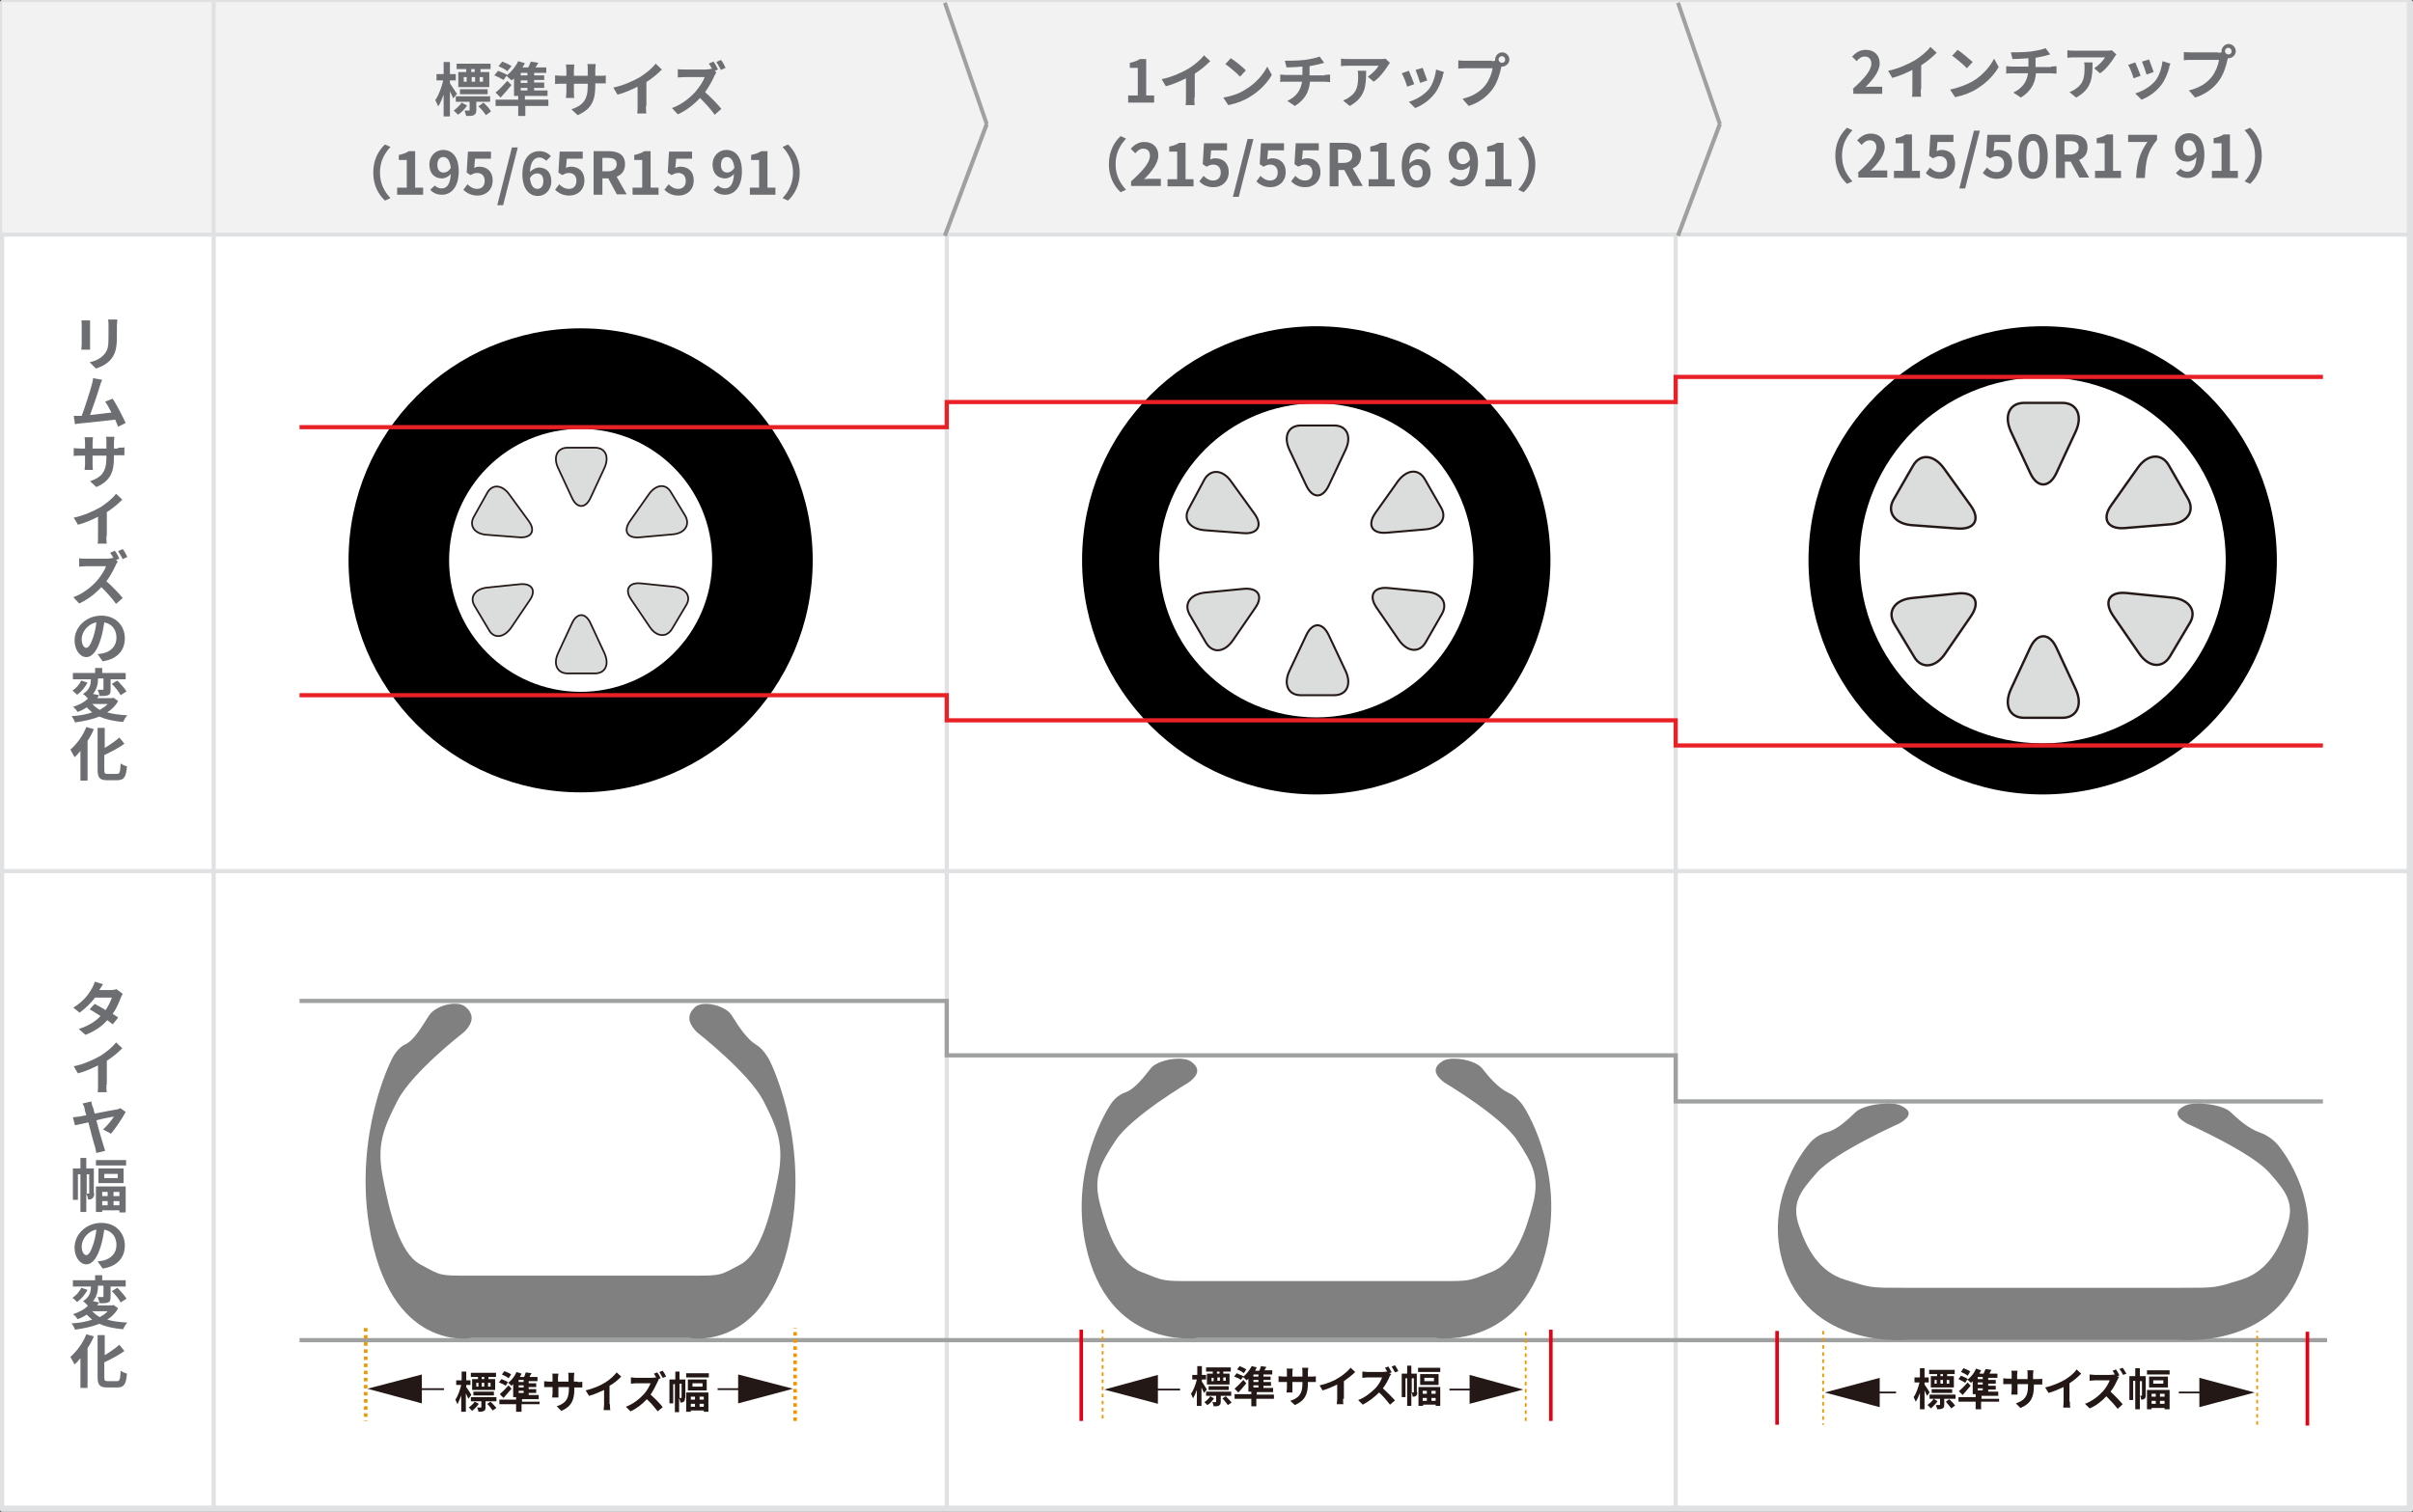 <svg id="inchup_guide_img01.svg" xmlns="http://www.w3.org/2000/svg" viewBox="0 0 576 361" preserveAspectRatio="none"><rect x="0" y="0" width="576" height="361" fill="#333333" stroke="none"/><style>.st0{fill:#FFFFFF;stroke:#E0E1E2;stroke-linejoin:round;} .st1{fill:#E0E1E2;} .st2{fill:#F2F2F2;} .st3{enable-background:new ;} .st4{fill:#6D6E71;} .st5{fill:#9FA0A0;} .st6{fill:#FFFFFF;} .st7{fill:#DBDCDC;stroke:#231815;stroke-width:0.484;stroke-linecap:round;stroke-linejoin:round;} .st8{fill:#DBDCDC;stroke:#231815;stroke-width:0.566;stroke-linecap:round;stroke-linejoin:round;} .st9{fill:#808080;} .st10{fill:none;stroke:#E50012;stroke-width:0.849;} .st11{fill:none;stroke:#F29600;stroke-width:0.424;stroke-dasharray:0.849,0.849;} .st12{fill:#231815;} .st13{fill:none;stroke:#231815;stroke-width:0.424;} .st14{fill:#DBDCDC;stroke:#231815;stroke-width:0.409;stroke-linecap:round;stroke-linejoin:round;} .st15{fill:#E92127;} .st16{fill:none;stroke:#F29600;stroke-width:0.849;stroke-dasharray:0.849,0.849;}</style><path id="長方形_16" class="st0" d="M.5.5h575v360H.5z"/><path id="長方形_19" class="st1" d="M.5 55.5h575v1H.5z"/><path id="長方形_19_のコピー" class="st1" d="M.5 207.5h575v1H.5z"/><path id="長方形_19_のコピー_2" class="st1" d="M.5 359.5h575v1H.5z"/><path id="長方形_17" class="st2" d="M.5.5h575v55H.5z"/><g class="st3"><path class="st4" d="M21.5 76.5V83.5h-2.1c0-.3.1-.8.1-1.2v-4.7c0-.3 0-.8-.1-1.1h2.1zm6.5-.1c0 .4-.1.8-.1 1.4v2.8c0 3-.6 4.3-1.6 5.4-.9 1-2.4 1.7-3.4 2l-1.5-1.5c1.4-.3 2.6-.9 3.4-1.8 1-1.1 1.1-2.1 1.1-4.3v-2.7c0-.6 0-1-.1-1.4H28zM28.2 101.9c-.2-.5-.4-1-.7-1.7-2.3.3-6.5.7-8.3.9-.4 0-.9.1-1.3.2l-.3-2h1.9c.8-2.1 2-5.9 2.4-7.4.2-.7.3-1.1.3-1.6l2.2.4c-.2.4-.4.9-.6 1.6-.4 1.4-1.6 4.9-2.3 6.8 1.7-.2 3.7-.4 5.1-.6-.5-1-1-1.9-1.5-2.6l1.8-.7c1 1.5 2.4 4.3 3.1 5.8l-1.8.9zM28.2 106.9c.7 0 1.2 0 1.5-.1v1.9h-2.5v.5c0 3.5-.8 5.6-4.2 7.1l-1.5-1.4c2.7-.9 3.9-2.2 3.9-5.6v-.5h-3.3v1.9c0 .6 0 1.2.1 1.5h-2c0-.3.1-.8.1-1.5v-1.9h-1.2c-.7 0-1.2 0-1.5.1V107c.3 0 .8.1 1.5.1h1.2v-1.4c0-.5-.1-1-.1-1.3h2c0 .3-.1.7-.1 1.3v1.4h3.3v-1.5c0-.6 0-1-.1-1.3h2c0 .3-.1.7-.1 1.3v1.5h1zM25.4 128c0 .6 0 1.5.1 1.8h-2.2c.1-.3.1-1.2.1-1.8v-4.6c-1.4.7-3.2 1.5-4.8 1.9l-1-1.7c2.5-.5 4.8-1.6 6.4-2.5 1.4-.9 2.9-2.1 3.7-3.2l1.5 1.4c-1.1 1.1-2.3 2.1-3.7 3v5.7zM28.1 134.1c-.1.2-.4.6-.5.9-.5 1.1-1.3 2.6-2.2 3.8 1.4 1.2 3.1 3 3.9 4l-1.6 1.4c-.9-1.3-2.2-2.7-3.5-4-1.5 1.6-3.3 3-5.3 3.9l-1.4-1.5c2.3-.8 4.4-2.5 5.7-4 .9-1.1 1.8-2.4 2.1-3.4h-4.7c-.6 0-1.4.1-1.7.1v-2c.4.1 1.2.1 1.7.1h4.9c.6 0 1.2-.1 1.4-.2l.2.1c-.2-.4-.5-.9-.8-1.3l1.1-.5c.4.5.9 1.4 1.1 1.9l-.8.3.4.4zm1.2-.6c-.3-.6-.8-1.4-1.1-1.9l1.1-.5c.4.5.9 1.4 1.1 1.9l-1.1.5zM23.3 156.2c.5-.1.9-.1 1.3-.2 1.8-.4 3.2-1.7 3.2-3.7 0-1.9-1-3.3-2.9-3.7-.2 1.2-.4 2.5-.8 3.8-.8 2.8-2 4.5-3.5 4.5s-2.8-1.7-2.8-4c0-3.2 2.8-5.9 6.4-5.9 3.4 0 5.6 2.4 5.6 5.4 0 2.9-1.8 5-5.3 5.5l-1.2-1.7zm-1-4.2c.3-1 .6-2.2.7-3.4-2.3.5-3.5 2.5-3.5 4 0 1.4.6 2.1 1.1 2.1.5 0 1.1-.8 1.7-2.7zM28.2 167.4c-.6 1.1-1.5 2-2.6 2.7 1.3.4 3 .6 4.8.7-.4.4-.8 1.1-1 1.6-2.3-.2-4.1-.6-5.7-1.3-1.7.7-3.7 1.1-5.8 1.4-.1-.4-.5-1.1-.8-1.5 1.8-.1 3.5-.4 4.9-.9-.5-.4-.9-.8-1.3-1.2-.6.4-1.3.8-2.2 1.1-.2-.4-.7-1-1.1-1.2 1.6-.5 2.8-1.2 3.6-2-.3-.3-.8-.9-1.2-1.1 1.7-1 1.9-2.4 1.9-3.5h-4.3v-1.5h5.3v-1.2h1.7v1.2H30v1.5h-3.6v2.5c0 .7-.1 1.1-.6 1.3-.5.2-1.1.2-2 .2-.1-.4-.3-1.1-.5-1.5h1.2c.2 0 .2 0 .2-.2V162h-1.3c0 1.1-.2 2.5-1.2 3.7l1.5.3c-.2.2-.3.4-.5.7h3.6l.3-.1 1.1.8zm-7.3-4.4c-.6 1.1-1.5 2.2-2.5 2.9-.3-.3-.8-.8-1.1-1 .9-.6 1.7-1.5 2.1-2.4l1.5.5zm1.1 5.1c.5.5 1.1 1 1.8 1.4.7-.4 1.4-.8 1.9-1.4H22zm6-5.6c.8.8 1.8 1.9 2.2 2.6l-1.4.9c-.4-.8-1.3-1.9-2.1-2.7l1.3-.8zM22.4 174.1c-.4 1-.9 1.9-1.5 2.8v9.5h-1.7v-7.1c-.4.5-.9 1.1-1.4 1.5-.2-.4-.7-1.3-1-1.8 1.5-1.3 3-3.3 3.8-5.4l1.8.5zm5.5 10.7c.7 0 .8-.5.9-2.5.4.3 1.1.6 1.5.7-.2 2.4-.6 3.3-2.3 3.3h-2.4c-1.8 0-2.3-.6-2.3-2.5v-10H25v4.8c1.3-.8 2.6-1.7 3.5-2.5l1.2 1.5c-1.4 1-3.1 1.9-4.8 2.7v3.5c0 .8.1 1 .8 1h2.2z"/></g><g class="st3"><path class="st4" d="M29.3 237.3c-.2.3-.3.6-.5 1-.4 1.1-1 2.5-1.9 3.8.5.3 1 .6 1.3.9l-1.3 1.6c-.3-.3-.8-.6-1.3-1-1.2 1.4-2.9 2.6-5.2 3.5l-1.6-1.4c2.5-.8 4.1-1.9 5.2-3.1-1-.6-1.9-1.2-2.6-1.6l1.2-1.3c.7.4 1.7.9 2.6 1.5.7-1 1.2-2.1 1.5-3h-4c-1 1.3-2.3 2.6-3.7 3.6l-1.5-1.2c2.5-1.5 3.8-3.4 4.5-4.7.2-.3.5-1 .6-1.5l2 .6c-.3.5-.7 1.1-.9 1.4h2.9c.4 0 .9-.1 1.2-.2l1.5 1.1zM25.4 259c0 .6 0 1.5.1 1.8h-2.2c.1-.3.1-1.2.1-1.8v-4.6c-1.4.7-3.2 1.5-4.8 1.9l-1-1.7c2.5-.5 4.8-1.6 6.4-2.5 1.4-.9 2.9-2.1 3.7-3.2l1.5 1.4c-1.1 1.1-2.3 2.1-3.7 3v5.7zM24.6 269.7c1-.9 2.2-2.4 2.6-3.1-.4.1-2.3.4-4.2.9.6 2.4 1.4 5 1.7 6 .1.3.3 1 .4 1.3l-2.1.5c-.1-.4-.2-.9-.3-1.4-.3-.8-1-3.6-1.6-5.9-1.4.3-2.7.6-3.2.7l-.5-1.9c.5-.1 1-.1 1.6-.2.2 0 .8-.2 1.6-.3-.2-.7-.4-1.2-.4-1.6-.1-.5-.3-.9-.5-1.2l2.1-.5c.1.3.1.8.3 1.2s.3 1 .5 1.7c2.2-.4 4.6-.9 5.3-1 .3 0 .6-.2.8-.3l1.3.9c-.7 1.4-2.4 3.9-3.5 5.2l-1.9-1zM22.5 284.9c0 .5-.1.9-.4 1.2-.3.3-.6.3-1.1.3 0-.4-.2-1-.4-1.4v4.4h-1.4v-9h-.6v6.1h-1.2V279h1.8v-2.5h1.4v2.5h1.8v5.9zm-1.3.1c.1 0 .1 0 .1-.1v-4.5h-.6v4.6h.5zm8.9-8v1.3h-7.2V277h7.2zm-7.2 6.3H30v6.2h-1.5v-.5h-4.1v.4h-1.5v-6.1zm6.6-4.3v3.5h-6V279h6zm-5.1 5.6v1h1.3v-1h-1.3zm1.3 3.2v-1h-1.3v1h1.3zm2.4-7.5h-3.2v1h3.2v-1zm.4 4.3h-1.4v1h1.4v-1zm0 3.2v-1h-1.4v1h1.4zM23.3 301.2c.5-.1.9-.1 1.3-.2 1.8-.4 3.2-1.7 3.2-3.7 0-1.9-1-3.3-2.9-3.7-.2 1.2-.4 2.5-.8 3.8-.8 2.8-2 4.5-3.5 4.5s-2.8-1.7-2.8-4c0-3.2 2.8-5.9 6.4-5.9 3.4 0 5.6 2.4 5.6 5.4 0 2.9-1.8 5-5.3 5.5l-1.2-1.7zm-1-4.2c.3-1 .6-2.2.7-3.4-2.3.5-3.5 2.5-3.5 4 0 1.4.6 2.1 1.1 2.1.5 0 1.1-.8 1.7-2.7zM28.2 312.4c-.6 1.1-1.5 2-2.6 2.7 1.3.4 3 .6 4.8.7-.4.4-.8 1.1-1 1.6-2.3-.2-4.1-.6-5.7-1.3-1.7.7-3.7 1.1-5.8 1.4-.1-.4-.5-1.1-.8-1.5 1.8-.1 3.5-.4 4.9-.9-.5-.4-.9-.8-1.3-1.2-.6.4-1.3.8-2.2 1.1-.2-.4-.7-1-1.1-1.2 1.6-.5 2.8-1.2 3.6-2-.3-.3-.8-.9-1.2-1.1 1.7-1 1.9-2.4 1.9-3.5h-4.3v-1.5h5.3v-1.2h1.7v1.2H30v1.5h-3.6v2.5c0 .7-.1 1.1-.6 1.3-.5.2-1.1.2-2 .2-.1-.4-.3-1.1-.5-1.5h1.2c.2 0 .2 0 .2-.2V307h-1.3c0 1.1-.2 2.5-1.2 3.7l1.5.3c-.2.2-.3.4-.5.7h3.6l.3-.1 1.1.8zm-7.3-4.4c-.6 1.1-1.5 2.2-2.5 2.9-.3-.3-.8-.8-1.1-1 .9-.6 1.7-1.5 2.1-2.4l1.5.5zm1.1 5.1c.5.5 1.1 1 1.8 1.4.7-.4 1.4-.8 1.9-1.4H22zm6-5.6c.8.8 1.8 1.9 2.2 2.6l-1.4.9c-.4-.8-1.3-1.9-2.1-2.7l1.3-.8zM22.4 319.1c-.4 1-.9 1.9-1.5 2.8v9.5h-1.7v-7.1c-.4.5-.9 1.1-1.4 1.5-.2-.4-.7-1.3-1-1.8 1.5-1.3 3-3.3 3.8-5.4l1.8.5zm5.5 10.7c.7 0 .8-.5.9-2.5.4.3 1.1.6 1.5.7-.2 2.4-.6 3.3-2.3 3.3h-2.4c-1.8 0-2.3-.6-2.3-2.5v-10H25v4.8c1.3-.8 2.6-1.7 3.5-2.5l1.2 1.5c-1.4 1-3.1 1.9-4.8 2.7v3.5c0 .8.1 1 .8 1h2.2z"/></g><g class="st3"><path class="st4" d="M108.2 23.5c-.2-.4-.5-1.1-.8-1.7v6h-1.5v-5.2c-.4 1.1-.8 2.1-1.3 2.8-.2-.5-.5-1.1-.7-1.5.8-1.1 1.5-3 1.9-4.7h-1.6v-1.5h1.7v-2.9h1.5v2.9h1.4v1.5h-1.4v.7c.4.5 1.4 2.2 1.7 2.5l-.9 1.1zm3.3 1.7c-.6.9-1.4 1.7-2.2 2.2-.2-.3-.7-.7-1-1 .7-.5 1.5-1.3 1.9-1.9l1.3.7zm2.2-.9v1.9c0 .7-.1 1-.6 1.3-.4.2-1 .2-1.8.2-.1-.4-.3-1-.4-1.3h1c.2 0 .2 0 .2-.2v-1.9h-3.3V23h8.2v1.3h-3.3zm-2.4-7.8H109v-1.3h8.1v1.3h-2.4v.7h2.1v3.6h-7.4v-3.6h1.9v-.7zm-1.5 6v-1.2h6.6v1.2h-6.6zm.9-3h.7v-1.1h-.7v1.1zm1.9-1.1v1.1h.8v-1.1h-.8zm.7-1.9h-.8v.7h.8v-.7zm2.1 8c.7.6 1.5 1.5 1.8 2.1l-1.2.9c-.4-.6-1.1-1.5-1.8-2.1l1.2-.9zm-.1-6.1h-.8v1.1h.8v-1.1zM131 25.3h-5.6v2.4h-1.7v-2.4h-5.4v-1.5h5.4v-.9h-1v-4.2c-.2.2-.4.4-.6.5-.3-.3-.9-.8-1.2-1.1l-.7 1c-.5-.3-1.4-.8-2.2-1.1l.9-1.1c.7.3 1.7.7 2.2 1l-.1.1c1.1-.9 2.1-2.1 2.7-3.4l1.6.5c-.2.4-.4.7-.6 1h1.4c.2-.5.5-1 .6-1.4l1.8.3c-.2.4-.5.8-.7 1.1h2.6v1.3h-2.9v.6h2.4v1.1h-2.4v.6h2.4V21h-2.4v.6h3.2v1.3h-5.4v.9h5.6v1.5zm-8.9-5c-.8 1-1.7 2-2.6 3l-1.2-1.2c.8-.6 1.9-1.8 2.8-2.8l1 1zm-1-3.3c-.4-.4-1.4-.9-2.1-1.2l.9-1.1c.7.3 1.7.7 2.2 1.1l-1 1.2zm4.8.4h-1.6v.6h1.6v-.6zm0 1.8h-1.6v.6h1.6v-.6zm-1.6 2.4h1.6V21h-1.6v.6zM143.1 18.1c.7 0 1.2 0 1.5-.1v1.9h-2.5v.5c0 3.5-.8 5.6-4.2 7.1l-1.5-1.4c2.7-.9 3.9-2.2 3.9-5.6V20H137v1.9c0 .6 0 1.2.1 1.5h-2c0-.3.1-.8.1-1.5V20H134c-.7 0-1.2 0-1.5.1V18c.3 0 .8.1 1.5.1h1.2v-1.4c0-.5-.1-1-.1-1.3h2c0 .3-.1.7-.1 1.3v1.4h3.3v-1.5c0-.6 0-1-.1-1.3h2c0 .3-.1.7-.1 1.3v1.5h1zM154.2 25.3c0 .6 0 1.5.1 1.8h-2.2c.1-.3.1-1.2.1-1.8v-4.6c-1.4.7-3.2 1.5-4.8 1.9l-1-1.7c2.5-.5 4.8-1.6 6.4-2.5 1.4-.9 2.9-2.1 3.7-3.2l1.5 1.4c-1.1 1.1-2.3 2.1-3.7 3v5.7zM171 17.3c-.1.2-.4.6-.5.9-.5 1.1-1.3 2.6-2.2 3.8 1.4 1.2 3.1 3 3.9 4l-1.6 1.4c-.9-1.3-2.2-2.7-3.5-4-1.5 1.6-3.3 3-5.3 3.9l-1.4-1.5c2.3-.8 4.4-2.5 5.7-4 .9-1.1 1.8-2.4 2.1-3.4h-4.7c-.6 0-1.4.1-1.7.1v-2c.4.1 1.2.1 1.7.1h4.9c.6 0 1.2-.1 1.4-.2l.2.1c-.2-.4-.5-.9-.8-1.3l1.1-.5c.4.5.9 1.4 1.1 1.9l-.8.3.4.4zm1.1-.6c-.3-.6-.8-1.4-1.1-1.9l1.1-.5c.4.5.9 1.4 1.1 1.9l-1.1.5z"/></g><g class="st3"><path class="st4" d="M89.1 41.2c0-3 1.2-5.2 2.8-6.7l1.3.6c-1.4 1.5-2.5 3.4-2.5 6.1s1.1 4.6 2.5 6.1l-1.3.6c-1.6-1.5-2.8-3.7-2.8-6.7zM94.9 44.8h2.2v-6.6h-1.9V37c1-.2 1.8-.5 2.4-.9h1.5v8.7h1.9v1.7h-6.2v-1.7zM103.8 44.3c.4.4 1 .7 1.6.7 1.2 0 2.1-.9 2.2-3.5-.5.7-1.4 1.1-2.1 1.1-1.7 0-3-1.1-3-3.3 0-2.1 1.5-3.5 3.3-3.5 2 0 3.7 1.5 3.7 5.1 0 3.9-1.9 5.6-4 5.6-1.3 0-2.2-.5-2.8-1.2l1.1-1zm3.8-4.2c-.2-1.9-.9-2.6-1.8-2.6-.8 0-1.4.6-1.4 1.9 0 1.2.6 1.8 1.5 1.8.6 0 1.2-.3 1.7-1.1zM110.6 45.3l1-1.3c.6.6 1.3 1.1 2.3 1.1 1.1 0 1.8-.7 1.8-1.9s-.7-1.9-1.8-1.9c-.6 0-1 .2-1.6.5l-.9-.6.3-5h5.5v1.7h-3.8l-.2 2.2c.4-.2.8-.3 1.2-.3 1.7 0 3.2 1 3.2 3.3s-1.7 3.6-3.6 3.6c-1.5 0-2.6-.6-3.4-1.4zM122.2 35.2h1.4L120.1 49h-1.4l3.5-13.8zM130.4 38.4c-.4-.4-1-.8-1.6-.8-1.2 0-2.2.9-2.3 3.5.6-.7 1.5-1.1 2.1-1.1 1.7 0 3 1 3 3.3 0 2.1-1.5 3.5-3.2 3.5-2 0-3.7-1.6-3.7-5.2 0-3.9 1.9-5.5 4-5.5 1.3 0 2.2.5 2.8 1.2l-1.1 1.1zm-.7 4.8c0-1.2-.6-1.8-1.5-1.8-.6 0-1.2.3-1.7 1.1.2 1.9.9 2.6 1.8 2.6.8 0 1.4-.6 1.4-1.9zM132.5 45.3l1-1.3c.6.6 1.3 1.1 2.3 1.1 1.1 0 1.8-.7 1.8-1.9s-.7-1.9-1.8-1.9c-.6 0-1 .2-1.6.5l-.9-.6.3-5h5.5v1.7h-3.8l-.2 2.2c.4-.2.8-.3 1.2-.3 1.7 0 3.2 1 3.2 3.3s-1.7 3.6-3.6 3.6c-1.5 0-2.6-.6-3.4-1.4zM147.3 46.5l-2.1-3.9h-1.4v3.9h-2.1V36.1h3.6c2.2 0 3.9.8 3.9 3.1 0 1.6-.8 2.5-2 3l2.4 4.2h-2.3zm-3.5-5.6h1.3c1.3 0 2.1-.6 2.1-1.7s-.7-1.5-2.1-1.5h-1.3v3.2zM151.1 44.8h2.2v-6.6h-1.9V37c1-.2 1.8-.5 2.4-.9h1.5v8.7h1.9v1.7H151v-1.7zM158.6 45.3l1-1.3c.6.6 1.3 1.1 2.3 1.1 1.1 0 1.8-.7 1.8-1.9s-.7-1.9-1.8-1.9c-.6 0-1 .2-1.6.5l-.9-.6.3-5h5.5v1.7h-3.8l-.2 2.2c.4-.2.8-.3 1.2-.3 1.7 0 3.2 1 3.2 3.3s-1.7 3.6-3.6 3.6c-1.6 0-2.6-.6-3.4-1.4zM171.4 44.3c.4.4 1 .7 1.6.7 1.2 0 2.1-.9 2.2-3.5-.5.7-1.4 1.1-2.1 1.1-1.7 0-3-1.1-3-3.3 0-2.1 1.5-3.5 3.3-3.5 2 0 3.7 1.5 3.7 5.1 0 3.9-1.9 5.6-4 5.6-1.3 0-2.2-.5-2.8-1.2l1.1-1zm3.9-4.2c-.2-1.9-.9-2.6-1.8-2.6-.8 0-1.4.6-1.4 1.9 0 1.2.6 1.8 1.5 1.8.5 0 1.2-.3 1.7-1.1zM179 44.8h2.2v-6.6h-1.9V37c1-.2 1.8-.5 2.4-.9h1.5v8.7h1.9v1.7H179v-1.7zM190.9 41.2c0 3-1.2 5.2-2.8 6.7l-1.3-.6c1.4-1.5 2.5-3.4 2.5-6.1s-1.1-4.6-2.5-6.1l1.3-.6c1.5 1.4 2.8 3.7 2.8 6.7z"/></g><g class="st3"><path class="st4" d="M269.4 22.8h2.2v-6.6h-1.9V15c1-.2 1.8-.5 2.4-.9h1.5v8.7h1.9v1.7h-6.2v-1.7zM285.1 23.3c0 .6 0 1.5.1 1.8H283c.1-.3.1-1.2.1-1.8v-4.6c-1.4.7-3.2 1.5-4.8 1.9l-1-1.7c2.5-.5 4.8-1.6 6.4-2.5 1.4-.9 2.9-2.1 3.7-3.2l1.5 1.4c-1.1 1.1-2.3 2.1-3.7 3v5.7zM297.4 21.3c2.4-1.4 4.2-3.6 5.1-5.4l1.1 2c-1.1 1.9-2.9 3.8-5.2 5.2-1.4.9-3.2 1.6-5.2 2l-1.2-1.8c2.3-.4 4.1-1.1 5.4-2zm0-4.5l-1.4 1.5c-.7-.8-2.5-2.3-3.5-3l1.3-1.4c1 .6 2.8 2.1 3.6 2.9zM316.2 17.9c.3 0 1-.1 1.3-.1v1.8c-.4 0-.9-.1-1.2-.1h-3.6c-.2 2.4-1.2 4.3-3.6 5.8l-1.8-1.2c2.1-1 3.2-2.5 3.5-4.6h-3.9c-.4 0-1 0-1.3.1v-1.8c.4 0 .9.1 1.3.1h4v-2c-1.3.1-2.8.2-3.8.2l-.4-1.6c1.1 0 3.2 0 4.8-.2 1.4-.2 2.8-.5 3.5-.8l1.1 1.5c-.5.1-.8.2-1.1.3-.7.2-1.5.3-2.4.5V18h3.6zM331.8 15c-.2.2-.4.5-.5.7-.7 1.1-2 2.9-3.4 3.8l-1.4-1.2c1.1-.7 2.2-1.9 2.6-2.6h-7.3c-.6 0-1.1 0-1.7.1V14c.5.1 1.1.1 1.7.1h7.5c.4 0 1.2 0 1.4-.1l1.1 1zm-5.7 1.9c0 3.5-.1 6.3-3.9 8.4l-1.6-1.3c.4-.2 1-.4 1.5-.8 1.8-1.2 2.1-2.7 2.1-5 0-.4 0-.8-.1-1.3h2zM337.6 20.1l-1.7.6c-.2-.8-.9-2.6-1.3-3.2l1.7-.6c.3.7 1 2.4 1.3 3.2zm7.1-2.9c-.2.4-.3.7-.3 1-.4 1.4-1 2.9-1.9 4.1-1.3 1.7-3.1 2.9-4.7 3.5l-1.5-1.5c1.5-.4 3.5-1.5 4.7-2.9 1-1.2 1.6-3.1 1.8-4.8l1.9.6zm-4 2l-1.7.6c-.2-.7-.8-2.4-1.1-3.1l1.7-.5c.2.6.9 2.4 1.1 3zM356.1 14.6c.2 0 .5 0 .8-.1v-.3c0-.9.8-1.7 1.7-1.7.9 0 1.7.8 1.7 1.7 0 .9-.8 1.7-1.7 1.7h-.2l-.1.4c-.3 1.4-.9 3.5-2.1 5.1-1.3 1.7-3.1 3.1-5.6 3.9l-1.5-1.7c2.8-.7 4.4-1.9 5.5-3.3.9-1.2 1.5-2.7 1.7-4h-6.5c-.6 0-1.3 0-1.7.1v-2c.4.1 1.2.1 1.7.1h6.3zm3.2-.4c0-.4-.4-.8-.8-.8s-.8.4-.8.8.4.8.8.8c.5 0 .8-.3.8-.8z"/></g><g class="st3"><path class="st4" d="M264.7 39.2c0-3 1.2-5.2 2.8-6.7l1.3.6c-1.4 1.5-2.5 3.4-2.5 6.1s1.1 4.6 2.5 6.1l-1.3.6c-1.6-1.5-2.8-3.7-2.8-6.7zM270 43.3c2.8-2.5 4.5-4.5 4.5-6.1 0-1.1-.6-1.7-1.6-1.7-.8 0-1.4.5-1.9 1.1l-1.1-1.1c1-1 1.9-1.6 3.3-1.6 2 0 3.3 1.3 3.3 3.2 0 1.9-1.6 3.9-3.4 5.7.5-.1 1.2-.1 1.7-.1h2.3v1.7H270v-1.1zM278.8 42.8h2.2v-6.6h-1.9V35c1-.2 1.8-.5 2.4-.9h1.5v8.7h1.9v1.7h-6.2v-1.7zM286.3 43.3l1-1.3c.6.6 1.3 1.1 2.3 1.1 1.1 0 1.8-.7 1.8-1.9s-.7-1.9-1.8-1.9c-.6 0-1 .2-1.6.5l-.9-.6.3-5h5.5v1.7h-3.8l-.2 2.2c.4-.2.8-.3 1.2-.3 1.7 0 3.2 1 3.2 3.3s-1.7 3.6-3.6 3.6c-1.6 0-2.7-.6-3.4-1.4zM297.8 33.2h1.4L295.7 47h-1.4l3.5-13.8zM299.9 43.3l1-1.3c.6.6 1.3 1.1 2.3 1.1 1.1 0 1.8-.7 1.8-1.9s-.7-1.9-1.8-1.9c-.6 0-1 .2-1.6.5l-.9-.6.3-5h5.5v1.7h-3.8l-.2 2.2c.4-.2.8-.3 1.2-.3 1.7 0 3.2 1 3.2 3.3s-1.7 3.6-3.6 3.6c-1.5 0-2.6-.6-3.4-1.4zM308.2 43.3l1-1.3c.6.6 1.3 1.1 2.3 1.1 1.1 0 1.8-.7 1.8-1.9s-.7-1.9-1.8-1.9c-.6 0-1 .2-1.6.5l-.9-.6.3-5h5.5v1.7H311l-.2 2.2c.4-.2.8-.3 1.2-.3 1.7 0 3.2 1 3.2 3.3s-1.7 3.6-3.6 3.6c-1.6 0-2.6-.6-3.4-1.4zM323 44.5l-2.1-3.9h-1.4v3.9h-2.1V34.1h3.6c2.2 0 3.9.8 3.9 3.1 0 1.6-.8 2.5-2 3l2.4 4.2H323zm-3.6-5.6h1.3c1.3 0 2.1-.6 2.1-1.7s-.7-1.5-2.1-1.5h-1.3v3.2zM326.8 42.8h2.2v-6.6h-1.9V35c1-.2 1.8-.5 2.4-.9h1.5v8.7h1.9v1.7h-6.2v-1.7zM340.3 36.4c-.4-.4-1-.8-1.6-.8-1.2 0-2.2.9-2.3 3.5.6-.7 1.5-1.1 2.1-1.1 1.7 0 3 1 3 3.3 0 2.1-1.5 3.5-3.2 3.5-2 0-3.7-1.6-3.7-5.2 0-3.9 1.9-5.5 4-5.5 1.3 0 2.2.5 2.8 1.2l-1.1 1.1zm-.7 4.8c0-1.2-.6-1.8-1.5-1.8-.6 0-1.2.3-1.7 1.1.2 1.9.9 2.6 1.8 2.6.8 0 1.4-.6 1.4-1.9zM347.1 42.3c.4.4 1 .7 1.6.7 1.2 0 2.1-.9 2.2-3.5-.5.7-1.4 1.1-2.1 1.1-1.7 0-3-1.1-3-3.3 0-2.1 1.5-3.5 3.3-3.5 2 0 3.7 1.5 3.7 5.1 0 3.9-1.9 5.6-4 5.6-1.3 0-2.2-.5-2.8-1.2l1.1-1zm3.8-4.2c-.2-1.9-.9-2.6-1.8-2.6-.8 0-1.4.6-1.4 1.9 0 1.2.6 1.8 1.5 1.8.6 0 1.2-.3 1.7-1.1zM354.7 42.8h2.2v-6.6H355V35c1-.2 1.8-.5 2.4-.9h1.5v8.7h1.9v1.7h-6.2v-1.7zM366.5 39.2c0 3-1.2 5.2-2.8 6.7l-1.3-.6c1.4-1.5 2.5-3.4 2.5-6.1s-1.1-4.6-2.5-6.1l1.3-.6c1.5 1.4 2.8 3.7 2.8 6.7z"/></g><g class="st3"><path class="st4" d="M442.2 21.3c2.8-2.5 4.5-4.5 4.5-6.1 0-1.1-.6-1.7-1.6-1.7-.8 0-1.4.5-1.9 1.1l-1.1-1.1c1-1 1.9-1.6 3.3-1.6 2 0 3.3 1.3 3.3 3.2 0 1.9-1.6 3.9-3.4 5.7.5-.1 1.2-.1 1.7-.1h2.3v1.7h-6.9v-1.1zM458.5 21.3c0 .6 0 1.5.1 1.8h-2.2c.1-.3.1-1.2.1-1.8v-4.6c-1.4.7-3.2 1.5-4.8 1.9l-1-1.7c2.5-.5 4.8-1.6 6.4-2.5 1.4-.9 2.9-2.1 3.7-3.2l1.5 1.4c-1.1 1.1-2.3 2.1-3.7 3v5.7zM470.9 19.4c2.4-1.4 4.2-3.6 5.1-5.4l1.1 2c-1.1 1.9-2.9 3.8-5.2 5.2-1.4.9-3.2 1.6-5.2 2l-1.2-1.8c2.2-.5 4-1.2 5.4-2zm0-4.6l-1.4 1.5c-.7-.8-2.5-2.3-3.5-3l1.3-1.4c.9.6 2.7 2.1 3.6 2.9zM489.6 15.9c.3 0 1-.1 1.3-.1v1.8c-.4 0-.9-.1-1.2-.1H486c-.2 2.4-1.2 4.3-3.6 5.8l-1.8-1.2c2.1-1 3.2-2.5 3.5-4.6h-3.9c-.4 0-1 0-1.3.1v-1.8c.4 0 .9.1 1.3.1h4v-2c-1.3.1-2.8.2-3.8.2l-.4-1.6c1.1 0 3.2 0 4.8-.2 1.4-.2 2.8-.5 3.5-.8l1.1 1.5c-.5.1-.8.2-1.1.3-.7.2-1.5.3-2.4.5V16h3.7zM505.2 13c-.2.2-.4.5-.5.7-.7 1.1-2 2.9-3.4 3.8l-1.4-1.2c1.1-.7 2.2-1.9 2.6-2.6h-7.3c-.6 0-1.1 0-1.7.1V12c.5.1 1.1.1 1.7.1h7.5c.4 0 1.2 0 1.4-.1l1.1 1zm-5.7 1.9c0 3.5-.1 6.3-3.9 8.4L494 22c.4-.2 1-.4 1.5-.8 1.8-1.2 2.1-2.7 2.1-5 0-.4 0-.8-.1-1.3h2zM511 18.1l-1.7.6c-.2-.8-.9-2.6-1.3-3.2l1.7-.6c.3.7 1 2.4 1.3 3.2zm7.1-2.9c-.2.4-.3.7-.3 1-.4 1.4-1 2.9-1.9 4.1-1.3 1.7-3.1 2.9-4.7 3.5l-1.5-1.5c1.5-.4 3.5-1.5 4.7-2.9 1-1.2 1.6-3.1 1.8-4.8l1.9.6zm-4 2l-1.7.6c-.2-.7-.8-2.4-1.1-3.1l1.7-.5c.2.6.9 2.4 1.1 3zM529.5 12.6c.2 0 .5 0 .8-.1v-.3c0-.9.8-1.7 1.7-1.7.9 0 1.7.8 1.7 1.7 0 .9-.8 1.7-1.7 1.7h-.2l-.1.4c-.3 1.4-.9 3.5-2.1 5.1-1.3 1.7-3.1 3.1-5.6 3.9l-1.5-1.7c2.8-.7 4.4-1.9 5.5-3.3.9-1.2 1.5-2.7 1.7-4H523c-.6 0-1.3 0-1.7.1v-2c.4.1 1.2.1 1.7.1h6.5zm3.2-.4c0-.4-.4-.8-.8-.8s-.8.4-.8.8.4.8.8.8c.5 0 .8-.3.8-.8z"/></g><g class="st3"><path class="st4" d="M438.1 37.2c0-3 1.2-5.2 2.8-6.7l1.3.6c-1.4 1.5-2.5 3.4-2.5 6.1s1.1 4.6 2.5 6.1l-1.3.6c-1.6-1.5-2.8-3.7-2.8-6.7zM443.4 41.3c2.8-2.5 4.5-4.5 4.5-6.1 0-1.1-.6-1.7-1.6-1.7-.8 0-1.4.5-1.9 1.1l-1.1-1.1c1-1 1.9-1.6 3.3-1.6 2 0 3.3 1.3 3.3 3.2 0 1.9-1.6 3.9-3.4 5.7.5-.1 1.2-.1 1.7-.1h2.3v1.7h-6.9v-1.1zM452.2 40.8h2.2v-6.6h-1.9V33c1-.2 1.8-.5 2.4-.9h1.5v8.7h1.9v1.7h-6.2v-1.7zM459.7 41.3l1-1.3c.6.6 1.3 1.1 2.3 1.1 1.1 0 1.8-.7 1.8-1.9s-.7-1.9-1.8-1.9c-.6 0-1 .2-1.6.5l-.9-.6.3-5h5.5v1.7h-3.8l-.2 2.2c.4-.2.8-.3 1.2-.3 1.7 0 3.2 1 3.2 3.3s-1.7 3.6-3.6 3.6c-1.6 0-2.7-.6-3.4-1.4zM471.2 31.2h1.4L469.1 45h-1.4l3.5-13.8zM473.3 41.3l1-1.3c.6.6 1.3 1.1 2.3 1.1 1.1 0 1.8-.7 1.8-1.9s-.7-1.9-1.8-1.9c-.6 0-1 .2-1.6.5l-.9-.6.3-5h5.5v1.7h-3.8l-.2 2.2c.4-.2.8-.3 1.2-.3 1.7 0 3.2 1 3.2 3.3s-1.7 3.6-3.6 3.6c-1.5 0-2.6-.6-3.4-1.4zM481.8 37.3c0-3.6 1.4-5.3 3.5-5.3s3.5 1.8 3.5 5.3c0 3.6-1.4 5.4-3.5 5.4s-3.5-1.8-3.5-5.4zm5.1 0c0-2.9-.7-3.7-1.6-3.7-.9 0-1.6.8-1.6 3.7 0 2.9.7 3.8 1.6 3.8.9 0 1.6-.9 1.6-3.8zM496.4 42.5l-2.1-3.9h-1.4v3.9h-2.1V32.1h3.6c2.2 0 3.9.8 3.9 3.1 0 1.6-.8 2.5-2 3l2.4 4.2h-2.3zm-3.6-5.6h1.3c1.3 0 2.1-.6 2.1-1.7s-.7-1.5-2.1-1.5h-1.3v3.2zM500.2 40.8h2.2v-6.6h-1.9V33c1-.2 1.8-.5 2.4-.9h1.5v8.7h1.9v1.7h-6.2v-1.7zM512.6 33.9H508v-1.7h6.9v1.2c-2.4 2.9-2.7 5.1-2.9 9.1h-2.1c.2-3.6.8-5.9 2.7-8.6zM520.5 40.3c.4.4 1 .7 1.6.7 1.2 0 2.1-.9 2.2-3.5-.5.7-1.4 1.1-2.1 1.1-1.7 0-3-1.1-3-3.3 0-2.1 1.5-3.5 3.3-3.5 2 0 3.7 1.5 3.7 5.1 0 3.9-1.9 5.6-4 5.6-1.3 0-2.2-.5-2.8-1.2l1.1-1zm3.8-4.2c-.2-1.9-.9-2.6-1.8-2.6-.8 0-1.4.6-1.4 1.9 0 1.2.6 1.8 1.5 1.8.6 0 1.2-.3 1.7-1.1zM528.1 40.8h2.2v-6.6h-1.9V33c1-.2 1.8-.5 2.4-.9h1.5v8.7h1.9v1.7H528v-1.7zM539.9 37.2c0 3-1.2 5.2-2.8 6.7l-1.3-.6c1.4-1.5 2.5-3.4 2.5-6.1s-1.1-4.6-2.5-6.1l1.3-.6c1.6 1.4 2.8 3.7 2.8 6.7z"/></g><path id="_" class="st1" d="M50.5.5h1v360h-1V.5zm175 55h1v305h-1v-305zm174 0h1v305h-1v-305zm175-55h1v360h-1V.5z"/><path id="シェイプ_8" class="st5" d="M225.1.8l.9-.3 10 29-.9.3-10-29zm10 28.6l.9.4-10 26.7-.9-.4 10-26.7z"/><path id="シェイプ_8_のコピー" class="st5" d="M400.1.8l.9-.3 10 29-.9.3-10-29zm10 28.6l.9.4-10 26.7-.9-.4 10-26.7zM0 0"/><g id="グループ_12"><path id="長方形_20" class="st5" d="M71.5 319.5h484v1h-484z"/><path id="長方形_21_のコピー" class="st5" d="M71.5 238.5h154v1h-154v-1zm154 13h174v1h-174v-1zm175 11h154v1h-154v-1zm-175-24h1v14h-1v-14zm174 13h1v12h-1v-12z"/></g><circle cx="314.2" cy="133.8" r="55.9"/><ellipse class="st6" cx="314.2" cy="133.8" rx="37.5" ry="37.5"/><path class="st7" d="M310.5 166c-3 0-4.2-2.6-2.7-5.8l4-8.5c1.5-3.2 3.9-3.2 5.4 0l4 8.5c1.5 3.2.3 5.8-2.7 5.8h-8zM340.3 153.4c-1.5 2.6-4.4 2.3-6.4-.6l-5.3-7.7c-2-2.9-.7-5 2.7-4.7l9.3.9c3.5.3 5.1 2.7 3.6 5.3l-3.9 6.8zM284 146.8c-1.5-2.6.1-4.9 3.6-5.3l9.3-.9c3.5-.3 4.7 1.8 2.7 4.6l-5.3 7.7c-2 2.9-4.8 3.2-6.4.6l-3.9-6.7zM310.5 101.6c-3 0-4.2 2.6-2.7 5.8l4 8.5c1.5 3.2 3.9 3.2 5.4 0l4-8.5c1.5-3.2.3-5.8-2.7-5.8h-8zM340.1 114.4c-1.5-2.6-4.3-2.3-6.4.5l-5.4 7.6c-2 2.9-.8 5 2.7 4.7l9.3-.8c3.5-.3 5.2-2.6 3.7-5.2l-3.9-6.8zM283.8 121.4c-1.5 2.6.2 4.9 3.7 5.2l9.3.7c3.5.3 4.7-1.9 2.6-4.7l-5.5-7.6c-2-2.9-4.9-3.1-6.4-.5l-3.7 6.9z"/><g><circle cx="487.6" cy="133.8" r="55.9"/><ellipse class="st6" cx="487.6" cy="133.8" rx="43.7" ry="43.7"/><path class="st8" d="M483.2 171.4c-3.5 0-4.9-3-3.2-6.8l4.6-9.9c1.7-3.7 4.6-3.7 6.3 0l4.6 9.9c1.7 3.7.3 6.8-3.2 6.8h-9.1zM518 156.7c-1.8 3-5.1 2.7-7.4-.7l-6.2-9c-2.3-3.4-.9-5.8 3.2-5.4l10.9 1.1c4.1.4 6 3.2 4.2 6.1l-4.7 7.9zM452.2 149c-1.8-3 .1-5.8 4.2-6.2l10.9-1.1c4.1-.4 5.5 2 3.2 5.4l-6.2 9c-2.3 3.4-5.7 3.7-7.4.7l-4.7-7.8zM483.2 96.2c-3.5 0-4.9 3-3.2 6.8l4.6 9.9c1.7 3.7 4.6 3.7 6.3 0l4.6-9.9c1.7-3.7.3-6.8-3.2-6.8h-9.1zM517.7 111.1c-1.7-3-5.1-2.7-7.4.6l-6.3 8.9c-2.4 3.3-.9 5.8 3.1 5.5l10.9-.9c4.1-.3 6-3.1 4.3-6.1l-4.6-8zM452 119.3c-1.7 3 .3 5.8 4.4 6.1l10.9.8c4.1.3 5.5-2.2 3.1-5.5l-6.4-8.9c-2.4-3.3-5.7-3.6-7.4-.5l-4.6 8z"/></g><g><path class="st9" d="M363.7 264.2s-1.4-2.3-3.7-3.3c-2.3-1.1-4.5-3.6-6.2-5.8-1.7-2.1-7.5-3-9.5-1.7s-2.4 2.9.5 5.1c0 0 13.5 8 17.3 13.7s5.5 8.9 3.8 15.4-4.3 13.9-9.8 16.1-5 2.2-12.4 2.2h-22.2-36.7c-7.4 0-6.9 0-12.4-2.2s-8.1-9.7-9.8-16.1c-1.7-6.5 0-9.7 3.8-15.4 3.8-5.7 17.3-13.7 17.3-13.7 2.9-2.1 2.5-3.7.5-5.1-2-1.3-7.8-.4-9.5 1.7-1.6 2-3.8 5-6.2 5.8-2.4.8-3.7 3.3-3.7 3.3s-9.5 14.4-5.7 32.8c5.2 25.5 26.7 22.5 26.7 22.5H342.7s21.4 3 26.7-22.5c3.8-18.5-5.7-32.8-5.7-32.8z"/><path class="st10" d="M370.2 339.3v-21.8M258.1 317.5v21.8"/><path class="st11" d="M364.2 339.3v-21.8M263.2 317.5v21.8"/><g class="st3"><path class="st12" d="M287.4 332.6c-.1-.3-.4-.8-.6-1.3v4.4h-1.1v-3.8c-.3.8-.6 1.5-.9 2-.1-.3-.4-.8-.5-1.1.6-.8 1.1-2.2 1.4-3.4h-1.1v-1.1h1.2v-2.1h1.1v2.1h1v1.1h-1v.5c.3.4 1 1.6 1.2 1.9l-.7.8zm2.4 1.3c-.4.6-1 1.3-1.6 1.6l-.7-.7c.5-.3 1.1-.9 1.4-1.4l.9.5zm1.6-.6v1.4c0 .5-.1.7-.4.9-.3.2-.7.2-1.3.2 0-.3-.2-.7-.3-1h.7c.1 0 .2 0 .2-.1v-1.4h-2.4v-1h6v1h-2.5zm-1.8-5.8h-1.7v-1h5.9v1H292v.5h1.5v2.6h-5.4V328h1.4v-.5zm-1.1 4.4v-.9h4.8v.9h-4.8zm.7-2.1h.5v-.8h-.5v.8zm1.4-.9v.8h.6v-.8h-.6zm.5-1.4h-.6v.5h.6v-.5zm1.5 5.9c.5.5 1.1 1.1 1.4 1.5l-.9.6c-.3-.4-.8-1.1-1.3-1.6l.8-.5zm0-4.5h-.6v.8h.6v-.8zM304 334h-4.1v1.8h-1.2V334h-4v-1.1h4v-.6h-.7v-3.1l-.4.4c-.2-.2-.6-.6-.9-.8l-.5.7c-.3-.3-1-.6-1.6-.8l.6-.8c.5.2 1.2.5 1.6.7v.1c.8-.6 1.5-1.6 2-2.5l1.2.3c-.1.3-.3.5-.4.8h1c.2-.4.3-.7.4-1.1l1.3.2c-.2.3-.3.6-.5.8h1.9v1h-2.1v.5h1.7v.8h-1.7v.5h1.8v.9h-1.8v.5h2.3v1H300v.6h4.1v1zm-6.5-3.7c-.6.7-1.2 1.5-1.9 2.2l-.9-.9c.6-.5 1.4-1.3 2.1-2.1l.7.8zm-.6-2.4c-.3-.3-1-.7-1.6-.9l.6-.8c.5.2 1.2.5 1.6.8l-.6.9zm3.5.3h-1.2v.5h1.2v-.5zm0 1.3h-1.2v.5h1.2v-.5zm-1.2 1.8h1.2v-.5h-1.2v.5z"/></g><path class="st3 st12" d="M313 328.7c.5 0 .9 0 1.1-.1v1.4H312.2v.3c0 2.5-.6 4.1-3.1 5.2l-1.1-1c2-.7 2.9-1.6 2.9-4.1v-.4h-2.4v2.5h-1.4c0-.2.1-.6.1-1.1V330h-2v-1.4c.2 0 .6.1 1.1.1h.9v-1c0-.4 0-.7-.1-.9h1.5c0 .2-.1.5-.1.9v1h2.4v-1.1c0-.4 0-.7-.1-1h1.5c0 .2-.1.5-.1 1v1.1h.8zM320.6 334c0 .5 0 1.1.1 1.3h-1.6c0-.2.1-.9.1-1.3v-3.4c-1.1.5-2.3 1.1-3.5 1.4l-.7-1.2c1.8-.4 3.5-1.1 4.7-1.9 1-.6 2.1-1.6 2.7-2.3l1.1 1c-.8.8-1.7 1.5-2.7 2.2v4.2zM332.1 328.1c-.1.1-.3.4-.4.6-.3.8-.9 1.9-1.6 2.8 1 .9 2.3 2.2 2.9 2.9l-1.2 1c-.7-.9-1.6-2-2.6-2.9-1.1 1.1-2.5 2.2-3.9 2.9l-1.1-1.1c1.7-.6 3.2-1.9 4.2-2.9.7-.8 1.3-1.8 1.5-2.5h-3.5c-.4 0-1 .1-1.2.1v-1.5c.3 0 .9.1 1.2.1h3.6c.4 0 .9-.1 1.1-.1l.1.1c-.2-.3-.4-.7-.6-1l.8-.3c.3.4.6 1.1.8 1.4l-.6.2.5.2zm.9-.4c-.2-.4-.6-1-.8-1.4l.8-.3c.3.4.6 1 .8 1.4l-.8.3zM338.3 332.4c0 .4 0 .7-.3.9-.2.2-.5.2-.8.2 0-.3-.1-.7-.3-1v3.2h-1v-6.6h-.4v4.5h-.9V328h1.3v-1.9h1v1.9h1.3v4.4zm-.9.1c.1 0 .1 0 .1-.1v-3.3h-.5v3.4h.4zm6.4-5.9v1h-5.3v-1h5.3zm-5.2 4.6h5.2v4.5h-1.1v-.3h-3v.3h-1.1v-4.5zm4.8-3.1v2.6H339v-2.6h4.4zm-3.8 4v.7h1v-.7h-1zm1 2.4v-.7h-1v.7h1zm1.8-5.5H340v.8h2.3v-.8zm.3 3.1h-1v.7h1v-.7zm0 2.4v-.7h-1v.7h1z"/><path class="st13" d="M346 331.8h7.6M273.7 331.8h8"/><path class="st12" d="M350.8 335.2l12.8-3.4-12.8-3.5zM276.4 328.3l-12.8 3.5 12.8 3.4z"/></g><g><path class="st9" d="M543.6 273.2s-1.6-1.9-4.2-2.8c-2.6-.9-5-3-7-4.9-1.9-1.8-8.5-2.6-10.8-1.5s-2.7 2.5.5 4.3c0 0 15.2 6.8 19.5 11.6 4.3 4.8 6.2 7.5 4.3 13s-4.8 10.8-11 12.7c-6.2 1.9-5.7 1.9-14 1.9h-25-41.4c-8.3 0-7.8 0-14-1.9s-9.1-7.2-11-12.7 0-8.2 4.3-13 19.5-11.6 19.5-11.6c3.2-1.8 2.8-3.2.5-4.3-2.3-1.1-8.8-.3-10.8 1.5-1.8 1.7-4.3 4.2-7 4.9-2.7.7-4.2 2.8-4.2 2.8s-10.7 12.1-6.4 27.7c5.9 21.6 30.1 19 30.1 19h64.4s24.2 2.6 30.1-19c4.3-15.6-6.4-27.7-6.4-27.7z"/><path class="st10" d="M550.8 340.4V318M424.2 317.8v22.4"/><path class="st11" d="M538.8 340.2v-22.4M435.2 317.8v22.4"/><g class="st3"><path class="st12" d="M460 333.3c-.1-.3-.4-.8-.6-1.3v4.5h-1.1v-3.9c-.3.8-.6 1.5-1 2.1-.1-.3-.4-.8-.5-1.1.6-.8 1.1-2.3 1.4-3.5H457v-1.2h1.3v-2.2h1.1v2.2h1v1.2h-1v.5c.3.4 1.1 1.6 1.2 1.9l-.6.8zm2.5 1.3c-.4.6-1.1 1.3-1.6 1.7-.2-.2-.5-.6-.8-.8.5-.4 1.1-.9 1.5-1.5l.9.6zm1.6-.6v1.4c0 .5-.1.8-.4.9-.3.2-.7.2-1.3.2 0-.3-.2-.7-.3-1h.8c.1 0 .2 0 .2-.1V334h-2.5v-1h6.2v1h-2.7zm-1.8-5.9h-1.8v-1h6.1v1h-1.8v.5h1.6v2.7h-5.5v-2.7h1.5v-.5zm-1.2 4.5v-.9h4.9v.9h-4.9zm.7-2.2h.5v-.9h-.5v.9zm1.4-.9v.9h.6v-.9h-.6zm.6-1.4h-.6v.5h.6v-.5zm1.5 6c.5.5 1.1 1.1 1.4 1.5l-.9.7c-.3-.4-.9-1.1-1.3-1.6l.8-.6zm0-4.6h-.6v.9h.6v-.9zM477.1 334.7h-4.2v1.8h-1.3v-1.8h-4.1v-1.1h4.1v-.7h-.7v-3.1l-.4.4c-.2-.2-.7-.6-.9-.8l-.5.8c-.3-.3-1.1-.6-1.6-.9l.6-.8c.5.2 1.3.5 1.6.8v.1c.8-.6 1.6-1.6 2-2.6l1.2.4c-.1.3-.3.5-.4.8h1c.2-.4.3-.8.5-1.1l1.4.2c-.2.3-.4.6-.5.9h1.9v1h-2.2v.5h1.8v.9h-1.8v.5h1.8v.9h-1.8v.5h2.4v1h-4v.7h4.2v.7zm-6.7-3.8c-.6.7-1.3 1.5-1.9 2.2l-.9-.9c.6-.5 1.4-1.3 2.1-2.1l.7.8zm-.7-2.4c-.3-.3-1.1-.7-1.6-.9l.6-.9c.5.2 1.3.5 1.6.8l-.6 1zm3.6.3h-1.2v.5h1.2v-.5zm0 1.3h-1.2v.5h1.2v-.5zm-1.2 1.9h1.2v-.5h-1.2v.5z"/></g><path class="st3 st12" d="M486.3 329.3c.6 0 .9 0 1.2-.1v1.4h-2v.3c0 2.6-.6 4.2-3.2 5.3l-1.1-1.1c2-.7 2.9-1.6 2.9-4.2v-.4h-2.5v2.5h-1.5c0-.2.1-.6.1-1.1v-1.4h-2v-1.4c.2 0 .6.1 1.1.1h.9v-1c0-.4 0-.7-.1-.9h1.5c0 .2-.1.5-.1 1v1h2.5v-1.1c0-.4 0-.8-.1-1h1.5c0 .2-.1.6-.1 1v1.1h1zM494.1 334.7c0 .5 0 1.1.1 1.4h-1.7c0-.3.1-.9.1-1.4v-3.5c-1.1.5-2.4 1.1-3.6 1.4l-.8-1.3c1.8-.4 3.6-1.2 4.8-1.9 1.1-.7 2.2-1.6 2.7-2.4l1.1 1c-.8.8-1.7 1.6-2.8 2.3v4.4zM505.9 328.7c-.1.1-.3.4-.4.7-.4.8-.9 1.9-1.7 2.9 1 .9 2.3 2.3 2.9 3l-1.2 1.1c-.7-.9-1.7-2-2.7-3-1.1 1.2-2.5 2.3-4 2.9l-1.1-1.1c1.7-.6 3.3-1.9 4.3-3 .7-.8 1.3-1.8 1.6-2.6H500c-.4 0-1 .1-1.2.1v-1.5c.3 0 .9.1 1.2.1h3.7c.5 0 .9-.1 1.1-.1l.1.1c-.2-.3-.4-.7-.6-1l.8-.3c.3.4.7 1.1.8 1.4l-.6.3h.6zm.9-.4c-.2-.4-.6-1.1-.9-1.4l.8-.3c.3.4.7 1.1.9 1.4l-.8.3zM512.2 333.1c0 .4 0 .7-.3.9-.2.2-.5.2-.8.2 0-.3-.1-.7-.3-1v3.3h-1.1v-6.8h-.5v4.6h-.9v-5.7h1.4v-1.9h1.1v1.9h1.4v4.5zm-1 .1c.1 0 .1 0 .1-.1v-3.3h-.5v3.5h.4zm6.7-6v1h-5.4v-1h5.4zm-5.4 4.7h5.4v4.6h-1.2v-.3h-3.1v.3h-1.1v-4.6zm5-3.2v2.6H513v-2.6h4.5zm-3.9 4.1v.7h1v-.7h-1zm1 2.4v-.7h-1v.7h1zm1.8-5.6H514v.8h2.4v-.8zm.3 3.2h-1.1v.7h1.1v-.7zm0 2.4v-.7h-1.1v.7h1.1z"/><path class="st13" d="M520.1 332.5h7.9M446 332.5h6.6"/><path class="st12" d="M525 336l13.2-3.5L525 329zM448.7 329l-13.1 3.5 13.1 3.5z"/></g><g><circle cx="138.6" cy="133.8" r="55.4"/><circle class="st6" cx="138.6" cy="133.8" r="31.4"/><path class="st14" d="M135.5 160.8c-2.5 0-3.5-2.2-2.3-4.8l3.3-7.1c1.2-2.7 3.3-2.7 4.5 0l3.3 7.1c1.2 2.7.2 4.8-2.3 4.8h-6.5zM160.4 150.2c-1.3 2.1-3.7 1.9-5.3-.5l-4.4-6.5c-1.7-2.4-.6-4.2 2.3-3.9l7.8.8c2.9.3 4.3 2.3 3 4.4l-3.4 5.7zM113.3 144.7c-1.3-2.1.1-4.1 3-4.4l7.8-.8c2.9-.3 4 1.5 2.3 3.9l-4.4 6.5c-1.7 2.4-4.1 2.7-5.3.5l-3.4-5.7zM135.5 106.9c-2.5 0-3.5 2.2-2.3 4.8l3.3 7.1c1.2 2.7 3.3 2.7 4.5 0l3.3-7.1c1.2-2.7.2-4.8-2.3-4.8h-6.5zM160.2 117.6c-1.2-2.2-3.6-2-5.3.4l-4.5 6.4c-1.7 2.4-.7 4.2 2.3 3.9l7.8-.7c2.9-.2 4.3-2.2 3.1-4.4l-3.4-5.6zM113.1 123.4c-1.2 2.2.2 4.1 3.1 4.3l7.8.6c2.9.2 3.9-1.6 2.2-3.9l-4.6-6.3c-1.7-2.4-4.1-2.6-5.3-.4l-3.2 5.7z"/></g><g id="グループ_13"><path id="長方形_21_のコピー_2" class="st15" d="M71.5 101.5h154v1h-154v-1zm154-6h174v1h-174v-1zm175-6h154v1h-154v-1zm-175 7h1v6h-1v-6zm174-7h1v7h-1v-7z"/><path id="長方形_21_のコピー_3" class="st15" d="M71.5 165.5h154v1h-154v-1zm154 6h174v1h-174v-1zm175 6h154v1h-154v-1zm-175-12h1v6h-1v-6zm174 6h1v7h-1v-7z"/></g><g><path class="st9" d="M183.8 253.4s-1.3-2.8-3.4-4c-2.1-1.3-4.1-4.3-5.7-6.9-1.5-2.5-6.9-3.6-8.7-2.1-1.8 1.6-2.2 3.5.4 6.1 0 0 12.3 9.6 15.8 16.3 3.5 6.8 5 10.7 3.5 18.4-1.5 7.7-3.9 18-8.9 20.7s-4.6 2.7-11.3 2.7h-20.3-33.6c-6.8 0-6.3 0-11.3-2.7s-7.4-12.9-8.9-20.7c-1.5-7.7 0-11.6 3.5-18.4 3.5-6.8 15.8-16.3 15.8-16.3 2.6-2.5 2.3-4.5.4-6.1s-7.1-.4-8.7 2.1c-1.5 2.3-3.5 5.9-5.7 6.9s-3.4 4-3.4 4-8.7 17.2-5.2 39.2c4.8 30.5 24.4 26.9 24.4 26.9H164.7s19.6 3.6 24.4-26.9c3.4-22.1-5.3-39.2-5.3-39.2z"/><path class="st16" d="M189.8 339.3v-22.2M87.3 317.1v22.2"/><g class="st3"><path class="st12" d="M111.8 334c-.1-.3-.4-.8-.6-1.3v4.4h-1.1v-3.9c-.3.8-.6 1.5-.9 2.1-.1-.3-.4-.8-.5-1.1.6-.8 1.1-2.3 1.4-3.5h-1.2v-1.1h1.3v-2.1h1.1v2.1h1v1.1h-1v.5c.3.4 1.1 1.6 1.2 1.9l-.7.9zm2.5 1.2c-.4.6-1.1 1.3-1.6 1.7-.2-.2-.5-.6-.8-.8.5-.4 1.1-.9 1.4-1.4l1 .5zm1.6-.6v1.4c0 .5-.1.8-.4.9-.3.2-.7.2-1.3.2 0-.3-.2-.7-.3-1h.8c.1 0 .2 0 .2-.1v-1.4h-2.5v-1h6.1v1h-2.6zm-1.8-5.8h-1.7v-1h6v1h-1.8v.5h1.6v2.6h-5.5v-2.6h1.4v-.5zm-1.1 4.4v-.9h4.9v.9H113zm.7-2.1h.5v-.9h-.5v.9zm1.3-.9v.9h.6v-.9h-.6zm.6-1.4h-.6v.5h.6v-.5zm1.5 5.9c.5.5 1.1 1.1 1.4 1.5l-.9.6c-.3-.4-.8-1.1-1.3-1.6l.8-.5zm0-4.5h-.6v.9h.6v-.9zM128.7 335.3h-4.2v1.8h-1.3v-1.8h-4v-1.1h4v-.6h-.7v-3.1l-.4.4c-.2-.2-.6-.6-.9-.8l-.5.8c-.3-.3-1.1-.6-1.6-.8l.6-.8c.5.2 1.3.5 1.6.8v.1c.8-.6 1.6-1.6 2-2.6l1.2.4c-.1.3-.3.5-.4.8h1c.2-.4.3-.8.4-1.1l1.4.2c-.2.3-.4.6-.5.9h1.9v1h-2.1v.5h1.8v.9h-1.8v.5h1.8v.9h-1.8v.5h2.4v1h-4v.6h4.2v.6zm-6.6-3.7c-.6.7-1.3 1.5-1.9 2.2l-.9-.9c.6-.5 1.4-1.3 2.1-2.1l.7.8zm-.7-2.5c-.3-.3-1.1-.7-1.6-.9l.6-.8c.5.2 1.3.5 1.6.8l-.6.9zm3.6.4h-1.2v.5h1.2v-.5zm0 1.3h-1.2v.5h1.2v-.5zm-1.2 1.8h1.2v-.5h-1.2v.5z"/></g><path class="st3 st12" d="M137.9 330c.6 0 .9 0 1.1-.1v1.4H137.1v.3c0 2.6-.6 4.2-3.1 5.3l-1.1-1.1c2-.7 2.9-1.6 2.9-4.2v-.4h-2.5v2.5h-1.5c0-.2.1-.6.1-1.1v-1.4h-2v-1.4c.2 0 .6.1 1.1.1h.9v-1c0-.4 0-.7-.1-.9h1.5c0 .2-.1.5-.1.9v1h2.5v-1.1c0-.4 0-.8-.1-1h1.5c0 .2-.1.6-.1 1v1.1h.9zM145.6 335.3c0 .5 0 1.1.1 1.4h-1.6c0-.3.1-.9.1-1.4v-3.4c-1.1.5-2.4 1.1-3.6 1.4l-.8-1.3c1.8-.4 3.6-1.2 4.7-1.9s2.1-1.6 2.7-2.4l1.1 1c-.8.8-1.7 1.6-2.8 2.2v4.4zM157.3 329.4c-.1.1-.3.4-.4.7-.4.8-.9 1.9-1.6 2.9 1 .9 2.3 2.2 2.9 3l-1.2 1c-.7-.9-1.6-2-2.6-2.9-1.1 1.2-2.5 2.3-3.9 2.9l-1.1-1.1c1.7-.6 3.3-1.9 4.3-3 .7-.8 1.3-1.8 1.6-2.6h-3.5c-.4 0-1 .1-1.2.1v-1.5c.3 0 .9.1 1.2.1h3.7c.4 0 .9-.1 1.1-.1l.1.1c-.2-.3-.4-.7-.6-1l.8-.3c.3.4.7 1.1.8 1.4l-.6.2.2.1zm.9-.4c-.2-.4-.6-1-.8-1.4l.8-.3c.3.4.7 1.1.8 1.4l-.8.3zM163.5 333.8c0 .4 0 .7-.3.9s-.5.2-.8.2c0-.3-.1-.7-.3-1v3.3h-1v-6.7h-.4v4.6h-.9v-5.7h1.4v-1.9h1v1.9h1.4v4.4zm-.9 0c.1 0 .1 0 .1-.1v-3.3h-.5v3.4h.4zm6.6-5.9v1h-5.4v-1h5.4zm-5.4 4.6h5.3v4.6H168v-.3h-3.1v.3h-1.1v-4.6zm4.9-3.1v2.6h-4.5v-2.6h4.5zm-3.8 4.1v.7h1v-.7h-1zm1 2.4v-.7h-1v.7h1zm1.8-5.6h-2.4v.8h2.4v-.8zm.3 3.2h-1v.7h1v-.7zm0 2.4v-.7h-1v.7h1z"/><path class="st13" d="M171.3 331.7h7.8M97.9 331.7h8.1"/><path class="st12" d="M176.2 335.1l13.1-3.5-13.1-3.4zM100.7 328.2l-13 3.4 13 3.5z"/></g></svg>